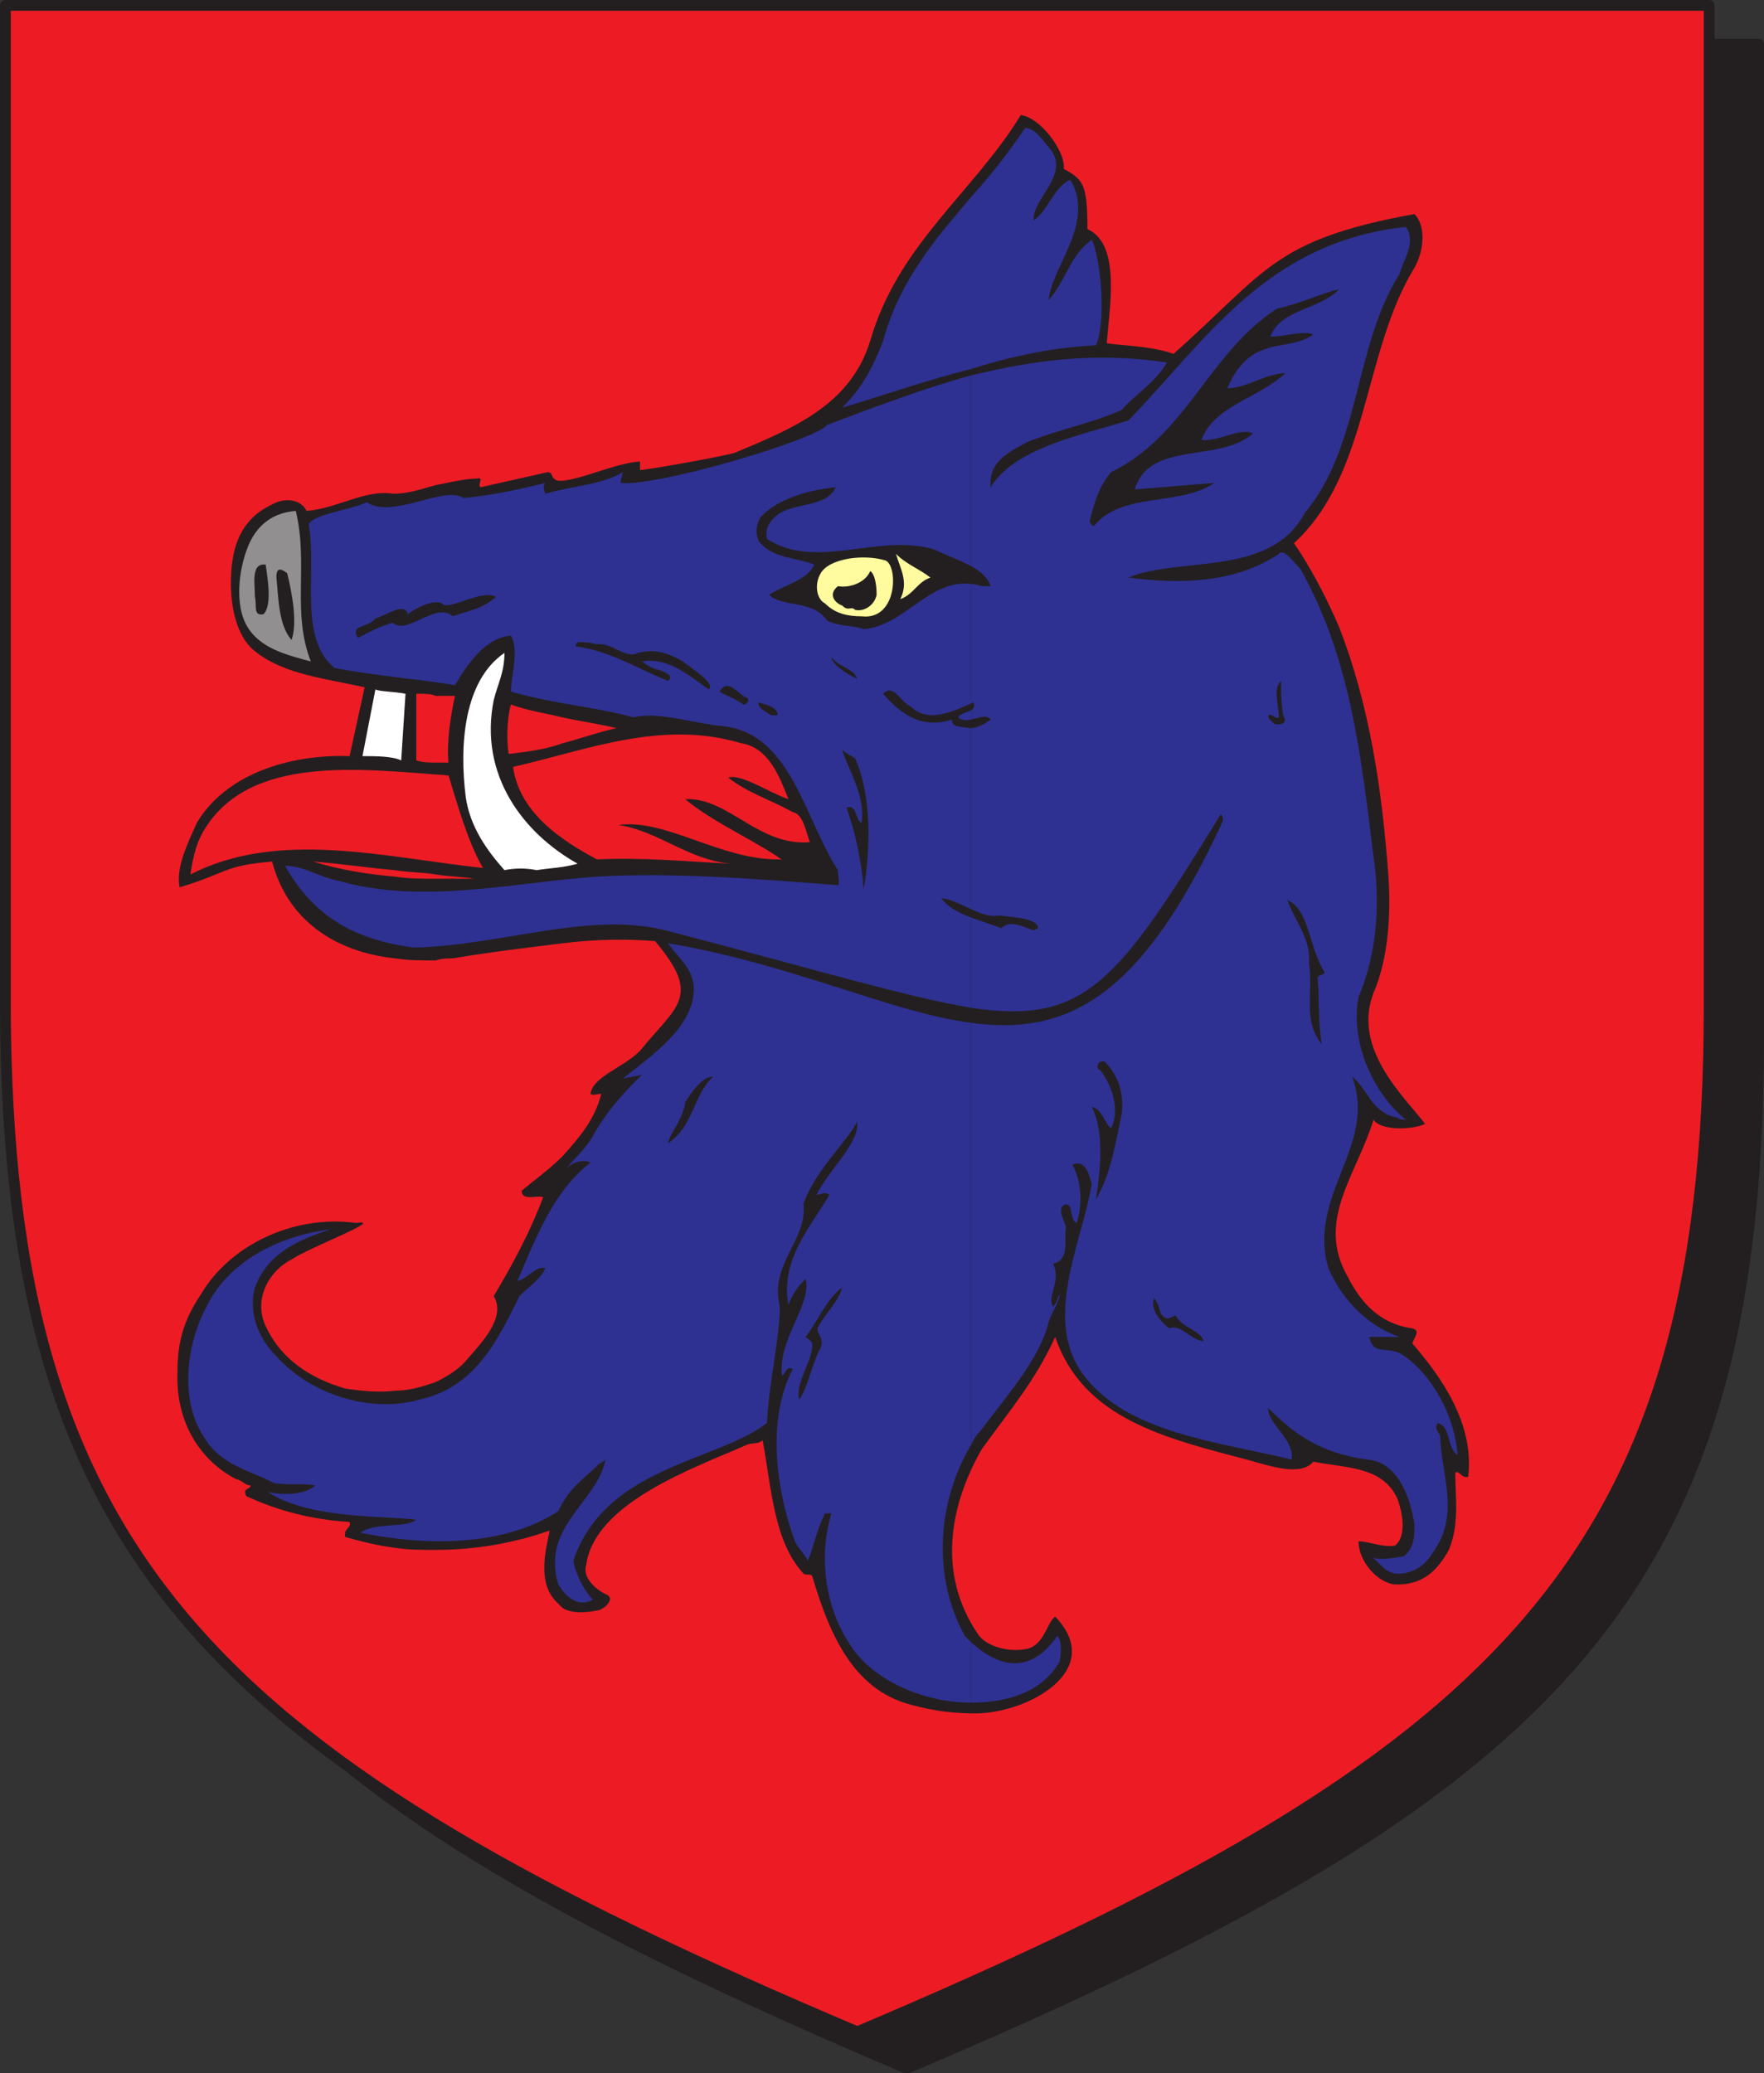 <svg xmlns="http://www.w3.org/2000/svg" width="615" height="722.852"><rect width="100%" height="100%" fill="#333333" stroke="none"/><path fill="#231f20" fill-rule="evenodd" d="M316.125 721.125c225-95.25 296.25-163.5 297-357V15.375h-594v348.75c0 193.5 72 261.75 297 357"/><path fill="none" stroke="#231f20" stroke-linecap="round" stroke-linejoin="round" stroke-miterlimit="10" stroke-width="3.75" d="M316.125 721.125c225-95.25 296.25-163.5 297-357V15.375h-594v348.75c0 193.5 72 261.75 297 357zm0 0"/><path fill="#ed1c24" fill-rule="evenodd" d="M298.875 708.375c225-95.25 297-164.25 297-357V1.875h-594v349.5c.75 192.75 72 261.75 297 357"/><path fill="none" stroke="#231f20" stroke-linecap="round" stroke-linejoin="round" stroke-miterlimit="10" stroke-width="3.75" d="M298.875 708.375c225-95.25 297-164.25 297-357V1.875h-594v349.5c.75 192.75 72 261.75 297 357zm0 0"/><path fill="#231f20" fill-rule="evenodd" d="M196.125 403.125v157.5c3.75 2.25 9 1.5 12.75.75 2.25-.75 5.25-3.75 3-5.25-3.75-1.5-9-6-7.5-10.5 3-21.75 37.5-33.75 56.25-42 2.25-.75 3.75 0 5.25-1.5 3 15.75 3.75 35.25 14.25 46.5.75.75 2.25 0 3 .75 6 20.25 14.25 39.75 34.5 45 8.25 2.25 15 3 22.5 3 18 0 45.75-15 27.75-33.75-3 2.25-3.75 9.75-9.75 11.25-7.5 1.5-15-1.5-17.25-5.25-14.25-21-9.75-45 1.5-64.5 9.75-13.5 18.75-24 25.5-39 9.75 28.5 38.25 35.25 66.75 42.75 8.25 2.25 18.75 6 23.25.75 11.25 2.25 24 1.5 29.25 12.75 2.25 6 3 13.5-.75 16.5-4.5.75-9-1.5-12.75-1.5 0 6 5.25 13.5 12 15 10.5.75 15.75-5.25 19.5-12 3.75-9 2.25-18 2.25-27 1.5-.75 2.25 2.25 4.5 1.5 2.25-18.75-9.75-35.25-19.5-46.5.75-2.25 3-4.5 0-5.25-11.25-1.5-18-9-22.5-18-11.25-19.5 3-35.25 9-54.75 2.25 3.75 12.75 3.75 18 1.5-7.5-9.75-25.5-26.25-18-45.75 5.25-12 6-27.75 5.25-39.75-2.25-31.5-6.75-60.75-17.25-87.75-4.5-10.5-10.5-21.75-15.75-29.25 26.25-24 24-66.75 42-96 3.75-6.75 3.75-15 0-18.75-49.5 9-51.75 20.25-84 48.75-8.25-3-21-3-23.25-3.75.75-11.25 5.25-34.5-6.75-39.75 0-15.75-1.5-17.25-8.25-21 .75-6-8.25-18-15-18.75-16.5 27-42.75 45-52.5 78.75-6.75 21.75-25.5 30-47.25 39-5.25 1.5-30.75 6-33 6v-3c-9 .75-19.5 6-27 6.75v82.5c6.75 1.5 12.75 2.25 18.75 3.75-6.75 1.5-12.75 3.75-18.75 5.25v69.75c12-1.5 23.25-1.5 32.25-.75 16.5 19.5 7.5 22.5-5.25 38.25-6 6-16.5 9-17.25 15 .75.75 2.25 0 3.75 0-2.25 9-7.5 15-13.5 21.75m0-153v-82.5h-1.5c-3-.75-1.5-3-3.75-3l-23.25 5.25c-1.5-.75 1.5-3.75-1.5-3-4.5 0-9.75 1.5-14.25 2.25v73.5h6.75c-1.5 6.75-3 16.5-2.25 23.25h-4.5v39c4.5.75 9 .75 13.5 1.5h-13.5v28.5c2.25-.75 4.5-.75 6-.75 13.5-2.25 26.25-3.75 38.25-5.25v-69.75c-6 2.25-12.75 3-18.75 3.75-.75-3.75-.75-12 .75-17.25 6 2.25 12 3 18 4.5m0 310.5v-157.5c-4.5 4.5-9.75 8.25-14.25 12 0 3.75 5.25 1.5 7.5 2.25-4.5 12-10.5 23.25-17.25 34.5 4.5 7.5-4.5 16.5-9 21.75-3 3.75-6.75 6-11.25 8.25v58.5c13.5 0 27-2.25 39.75-6.75-1.5 7.5-4.5 18.75 3 25.5l1.5 1.5m-44.25-318v-73.5c-5.25 1.5-9.75 3-14.25 3v131.25c4.5.75 9.75.75 14.25 1.5v-39c-2.25 0-4.5 0-6.75-.75v-23.25c3 0 5.25 0 6.75.75m0 92.25v-28.5c-4.5 0-9.75 0-14.25-.75v28.5c4.5.75 9.75.75 14.25.75m0 205.5v-58.5c-4.5 1.5-9 3-14.25 3v54.75c4.5.75 9.75.75 14.25.75m-14.25-237v-131.25h-.75c-9.75-1.5-19.5 5.25-30 6-2.25-4.5-8.25-4.5-12-2.25-9.75 4.5-13.5 12.75-14.25 23.25-.75 11.25 1.5 23.25 9 28.5 9.75 7.5 24 9 37.5 12l-5.25 24c-21.75-.75-43.5 6.75-53.25 23.25-3 6.75-7.5 15.75-6 22.5 17.25-5.25 15-7.5 32.25-9 5.25 20.25 21.75 31.5 42.75 33.75v-28.5c-9-.75-18.75-2.25-28.5-5.25 9.75.75 19.5 2.25 28.5 3m0 236.25v-54.75c-6 .75-12 0-17.25-.75-12.75-3.75-22.5-10.5-27.75-21.75-4.5-9.75 1.5-19.5 9-23.25 6.75-4.5 33-14.25 22.5-12.75-22.5-3-44.25 8.25-54 24.75-6 9-8.25 16.5-8.25 27-.75 17.25 7.5 30.75 20.25 37.5 3 .75 3 2.25 5.25 2.25 0 1.5-3 .75-1.5 3.75 11.25 5.25 23.25 8.25 36 9 .75 2.25-2.25 2.25-1.5 5.25 5.25 1.5 11.25 3 17.25 3.75"/><path fill="#2e3192" fill-rule="evenodd" d="M338.625 572.625v21c12.75 0 24.75-3.75 30.75-14.25.75-3.75.75-7.5-.75-9-3.75 5.25-13.5 17.25-30 2.25m0-216v147c.75-1.5 1.5-3 3-4.5 9-12 21-25.5 24-38.25 1.5-4.5 3.75-6.75 3.75-9.75-.75 1.5-.75 3-2.25 4.5-2.25-3.75 3-9 0-15 6-1.5 3.75-8.25 4.5-12.75-.75-3-2.25-4.5-1.5-6.75 0-.75 2.25-2.25 3 0 .75 3 .75 4.5 2.25 5.25 2.25-6.75 1.5-15-1.5-20.25 4.5-2.25 6 3.75 6.75 6.75-3.75 21.75-18 48.75-1.5 68.25 15.75 18.75 46.5 21.75 71.25 27.75.75-7.5-8.25-12-8.25-18 9 9 18 15.75 34.5 18 10.5.75 15 12.75 16.5 22.5 0 4.5 0 8.25-3.75 11.25-4.5.75-9.75 1.5-11.25 0 3 2.25 5.25 6.75 10.5 6 6.75-.75 9.75-5.25 12-9 8.25-12.75 1.5-27 1.5-39-.75-1.5-2.25-3-.75-4.5 4.5 1.5 3 8.25 6.75 11.25-.75-13.5-9-28.5-19.5-35.25-5.25-3-9.75.75-11.25-6h10.5c-10.5-3.75-19.5-12-24.75-24-7.5-25.5 17.25-42.75 8.25-66.75 5.25 3.75 6.75 12.75 15.75 14.25.75.75 2.25.75 3 .75-11.25-9-19.5-27-16.5-42.75 6.75-15.75 7.5-33.75 5.25-48.75-4.5-36.75-8.25-69.75-25.5-100.5-2.25-2.25-6-7.5-7.5-5.25-15.75 10.5-35.25 10.5-52.5 8.25 18-7.5 49.5 0 61.5-22.5 19.5-23.25 17.25-58.5 33-83.25 1.5-5.25 6-11.25 2.25-16.5-48.75 5.25-69.75 39.75-96.75 67.5-17.25 5.25-39.75 9.75-48 23.25-.75-9 6-12 12.75-15.75 11.25-4.5 23.25-6.75 33-11.25 5.25-6 11.25-9 15.75-16.5-25.5-3.75-46.5-.75-68.25 4.5v220.5c39.75 6 51-9 87-67.5.75.75.75 1.5.75 2.25-28.5 62.25-54.75 75-87.75 70.5"/><path fill="#2e3192" fill-rule="evenodd" d="M338.625 68.625v60c14.25-4.5 28.5-7.5 43.5-8.25 3.75-9 1.5-30.75-1.5-36.75-7.5 5.25-9 14.25-15 21 .75-11.25 16.5-27 7.5-42-6 3-7.5 10.5-12.75 14.25-.75-7.5 13.5-16.5 5.25-25.5-3-3.75-5.25-6.75-8.25-6.75-6 9-12 16.5-18.75 24m0 60v-60c-12 14.25-24.75 28.5-30.75 50.25-3.75 9.75-7.5 16.5-14.25 23.25 15-4.5 30-9.75 45-13.5"/><path fill="#2e3192" fill-rule="evenodd" d="M338.625 351.375v-220.5c-16.5 4.5-32.25 10.5-50.25 17.25-3.75 5.25-60 21.75-72 20.25 0-1.5.75-3 .75-3.75-7.5 4.5-16.5 4.5-27 7.5-.75-2.25-.75-3 0-3.75-9 2.25-19.5 4.5-28.5 5.25-6.75-4.5-24.75 7.5-33.75 1.5-6.75 3-17.25 3.75-20.25 7.5 3 17.25-3.75 39.75 9 50.25 15.75 3 28.5 3.75 42 6 4.5-7.5 10.5-16.5 19.5-17.25 3 5.25 0 14.25 0 19.5 15.75 4.5 29.25 5.25 42.75 9 8.25-2.25 21.75 2.25 30.75 3 24 2.25 28.5 31.5 40.5 50.25 0 2.25.75 4.5 0 5.25-28.5-2.25-57.75-4.5-84-3-30.75 2.25-60.75 9.75-90 1.5-7.5-1.5-12-5.25-18.75-5.25 9 15.75 21.75 25.5 45 28.5 30.75-.75 60.75-12.75 87.75-6 51.75 13.5 84 23.25 106.5 27"/><path fill="#2e3192" fill-rule="evenodd" d="M338.625 503.625v-147c-28.5-3.75-61.5-20.25-105.75-27.75 3.75 5.25 8.25 8.25 9 15 .75 14.25-15.75 24.75-24.75 32.25 2.25-.75 4.5-.75 6.75-1.5-5.25 5.25-11.25 11.25-16.5 20.25-3 6-8.25 9.75-10.5 13.5 1.5-3 6.75-4.5 9-3-12.75 9.75-18.75 25.5-25.5 41.25 3.75-.75 6-5.25 9.75-4.5-1.5 3.75-5.25 6-9 9.75-7.5 15-15 31.5-34.5 36-18 5.25-39-2.25-50.25-15-6.75-6.75-9.75-15.75-7.5-24 4.5-12 15-16.5 26.25-20.25-18 2.25-35.25 11.25-42.75 26.25-7.5 13.5-9.75 33-1.5 45.75 6 10.5 16.5 12 24.75 16.5 6 .75 10.5 0 14.25.75-3 3-10.5 3.75-16.5 2.25 14.25 9.75 42 8.25 51.75 9.75-3.75 3-14.25.75-19.5 4.5 21.75 4.5 49.5 5.25 69-7.5 3.75-8.25 9-11.25 14.25-16.5 1.5-.75 2.25-1.5 2.25-1.5-3 15-22.5 23.25-16.5 43.5 2.25 3.75 6 7.5 10.5 6 .75 0 1.5-.75 1.5-.75-3-3-6-9-6.75-13.5 11.25-33 50.25-34.5 67.5-48 .75-14.25 4.5-30 4.5-40.5-3.75-15 9.75-23.25 8.25-36 4.5-12 13.5-19.5 18.75-28.5.75 7.5-9.75 16.5-14.25 25.5 1.5 0 3-1.5 4.5 0-6 10.5-17.25 22.5-14.25 38.25 1.5-3.75 3-6 6-9 2.25 9-9.75 21-8.25 33.75 1.5-.75 1.5-3.75 3.75-2.25-9 17.25-6 41.25.75 60 1.5 3 3 3.75 4.5 6.75 2.25-5.25 3-10.5 6-16.5h2.25c-4.5 15-2.25 32.25 6 45 7.5 12.75 25.5 21 42.75 21v-21l-2.25-2.25c-12-21.75-9-48 2.25-66.75"/><path fill="#231f20" fill-rule="evenodd" d="M278.625 487.875c3-3.75 4.5-12.75 7.5-18 1.5-3.75-2.25-5.25-.75-7.5 3-5.25 6.75-8.25 8.25-13.5-5.25 3.75-8.25 11.25-12.75 17.25.75.75 2.25 1.5 2.25 2.25.75 5.25-6 13.5-4.5 19.5m141-20.25c-.75-3.75-7.5-4.5-9.75-9-2.25.75-3 2.25-5.25-.75-.75-3-1.5-4.5-2.25-5.25-1.5 3.75 2.25 8.25 5.25 10.5 4.5-1.5 6.75 3.75 12 4.5m-37.5-49.5c5.25-9 6.75-19.5 9-30 .75-7.5-1.5-13.5-6-18-3-.75-3 3-1.5 3 4.5 6 6.75 14.25 3.75 20.25-2.25-1.5-3-6.75-6.75-7.5 4.5 9 3 21.75 1.5 32.25m-149.25-19.5c9-6 9-17.25 15.75-23.25-3.75 0-7.5 5.25-9.75 9-.75 6-5.25 10.5-6 14.25m228-34.5c-1.5-8.25-.75-15-1.5-23.25.75-1.5 3-.75 2.25-2.25-5.25-8.25-5.25-21.75-12.75-24.75 2.25 6.75 8.25 13.5 7.5 21.75 1.5 11.25-2.25 20.25 4.5 28.5m-100.5-39.75 1.5-.75c0-3.75-9.75-3.75-13.5-4.5-6 1.5-13.5-5.25-20.25-6 4.5 6 13.5 7.5 21 10.5 3-3 6.75-.75 11.25.75m-59.25-14.25c2.25-13.5 3-32.25-3-45.75-2.25-1.5-3-1.5-4.5-3 1.5 6 8.25 15.75 6.75 25.5-2.25-.75-1.5-6.75-5.25-5.25 3 8.25 5.25 18.75 6 28.5"/><path fill="#fff" fill-rule="evenodd" d="M187.125 303.375c4.5-.75 9-.75 14.25-2.25-18.75-10.5-34.5-30.75-29.25-57 1.5-6 3.75-9.75 3.75-16.5-14.25 9.75-15.75 32.25-13.5 50.25 1.5 10.5 7.5 18.75 13.5 25.5 3.75-.75 7.5-.75 11.25 0"/><path fill="#ed1c24" fill-rule="evenodd" d="M168.375 302.625c-5.25-9-9-22.5-12-32.25-30.75-2.25-69.75-7.5-85.5 19.5-3 5.25-3.75 10.5-4.5 15 30.75-15.75 67.5-6 102-2.25m105-2.25c-7.5-6-24.75-13.5-34.5-21.75 15-.75 25.5 16.5 43.5 15-1.5-3.75-2.25-9.75-6-10.5-8.25-4.5-15.75-6.75-22.5-12 4.5-1.5 14.25 5.25 21 7.5-3-7.5-6.75-18-16.5-19.5-27.75-8.25-53.25 2.25-79.5 8.25 2.25 16.5 18 26.25 29.25 32.25 16.5-.75 31.5.75 46.5 1.5-15-1.5-24.75-11.25-39-13.5 16.5-2.25 35.25 12 55.5 12 .75 0 1.5 0 2.25.75"/><path fill="#231f20" fill-rule="evenodd" d="M444.375 252.375c3 .75 4.5-.75 3-3-.75-4.5-.75-8.25-.75-12-3 3-.75 8.25-.75 12.75-1.5.75-2.25-1.5-3.75-.75 0 1.5 1.5 2.25 2.25 3m-106.5 1.5c2.25 0 4.5-.75 7.5-3-2.25-3-8.25 2.25-11.25-.75.75-2.25 6.75-1.5 5.25-5.25-6.75 3-15.75 7.5-21.75 1.5-3.75-1.5-6-8.25-9.75-4.5 5.25 6 12.75 12.75 24 9 0 3 3 2.25 6 3"/><path fill="#fff" fill-rule="evenodd" d="m139.875 265.125 1.5-23.25c-3.75-.75-9-.75-10.5-1.5l-4.5 23.25c4.5 0 10.5 0 13.5 1.5"/><path fill="#231f20" fill-rule="evenodd" d="M268.875 249.375h2.25c0-3-4.5-3.75-6.75-4.5 0 2.25 2.25 3 4.5 4.5m-9.75-3.75c.75 0 2.25-.75 1.5-2.25-3-.75-6.75-7.5-9.75-2.25 2.25 1.5 5.25 2.25 8.25 4.5m39.75-9c-1.5-3.75-6-3.75-9-7.5 0 2.25 5.25 6 9 7.5m-51.75 3.75c2.25-2.25-5.25-6.75-9-9.75-5.25-3-9.75-4.5-15.75-3-4.5 2.25-9-3.75-14.25-3-3-.75-5.25-.75-6.75-.75-.75.75-.75 1.5-.75 1.5 12 1.5 21 7.5 32.25 12 2.25-1.5-.75-3-3-3.75-3-.75-3.75-1.5-6-3 9-1.5 15.75 4.5 23.25 9.75m54-21c15.75-1.5 24-20.25 41.25-15h3c-2.25-6.75-12-9-19.5-12.75-19.5-6-41.25 7.5-58.5-3.75-.75-4.5 1.5-6.75 4.5-9 6.75-3.75 16.5-2.25 19.5-9-8.25.75-20.25 3.75-26.25 10.5-2.25 3.75-1.5 8.25.75 9.75 4.5 4.5 12.75 4.5 18 6.75-2.25 5.25-9.75 6.75-15.75 10.5 4.5 4.5 15 1.5 20.25 9 4.5 2.25 9 1.5 12.75 3"/><path fill="#fffb9e" fill-rule="evenodd" d="M300.375 214.875c12.75 1.5 12.75-18 8.25-19.5-7.5-2.25-19.5-.75-22.5 4.5-2.25 3.75-1.5 9 1.5 10.5 3.75 3.75 8.25 4.5 12.75 4.5"/><path fill="#918f90" fill-rule="evenodd" d="M108.375 230.625c-6.75-17.25-.75-33.75-5.25-52.5-9.75.75-14.25 6.75-16.5 12-3.75 9-4.5 21-.75 27.75 4.5 8.25 14.25 10.5 22.5 12.75"/><path fill="#231f20" fill-rule="evenodd" d="M298.125 212.625c3 .75 6.75-1.5 7.5-5.25 0-3.75-.75-7.5-2.25-8.25-1.5 3.75-6.75 6-11.25 5.25-3.75 3-.75 6 1.5 6.75 2.25 2.25 3 0 4.5 1.5"/><path fill="#fffb9e" fill-rule="evenodd" d="M313.875 208.875c4.5-1.5 6-6 10.5-7.5-3.75-3-8.25-4.5-12-8.25 1.5 5.25 4.5 9.75 1.5 15.75"/><path fill="#231f20" fill-rule="evenodd" d="M124.875 222.375c4.5-2.25 6.75-3.75 12-5.25 5.25 4.5 15-7.5 21-2.25 6-2.25 9.75-2.25 15-6.75-4.5-3-17.25 5.25-18.75 2.25-3-1.5-9 1.5-12 3.75-.75-4.5-8.25.75-11.25 1.5-2.25 3-7.5 2.25-6.75 5.25 0 .75.75 1.5.75 1.5m-23.25.75c2.25-6 0-17.25-1.5-23.25-3.75-3-3.75 0-3.75 1.5.75 7.5.75 16.5 5.25 21.75m-9.75-9c3-3 1.5-12 .75-17.25-5.25-.75-3.75 6.75-3.75 11.25.75 3-.75 6.75 3 6m289.5-30.75c9.75-12 30-6.75 42-15l-27.75 2.25c5.25-17.25 29.25-9 41.25-19.5-4.5-2.25-12 3-18 2.25 4.5-12 19.5-14.25 29.25-23.25-6.75 0-13.5 5.25-20.25 5.25 2.25-5.25 6-11.25 12.75-13.5 6-2.25 12-1.5 17.25-5.25-3.75-1.5-9.75.75-15 .75 3.75-9.75 16.5-9 24-16.5-4.5.75-14.25 5.25-21.75 6.75-24 15.75-31.5 44.25-57.75 57-4.5 5.25-6 11.25-7.5 17.25.75 1.5 1.5 1.5 1.5 1.5"/></svg>
